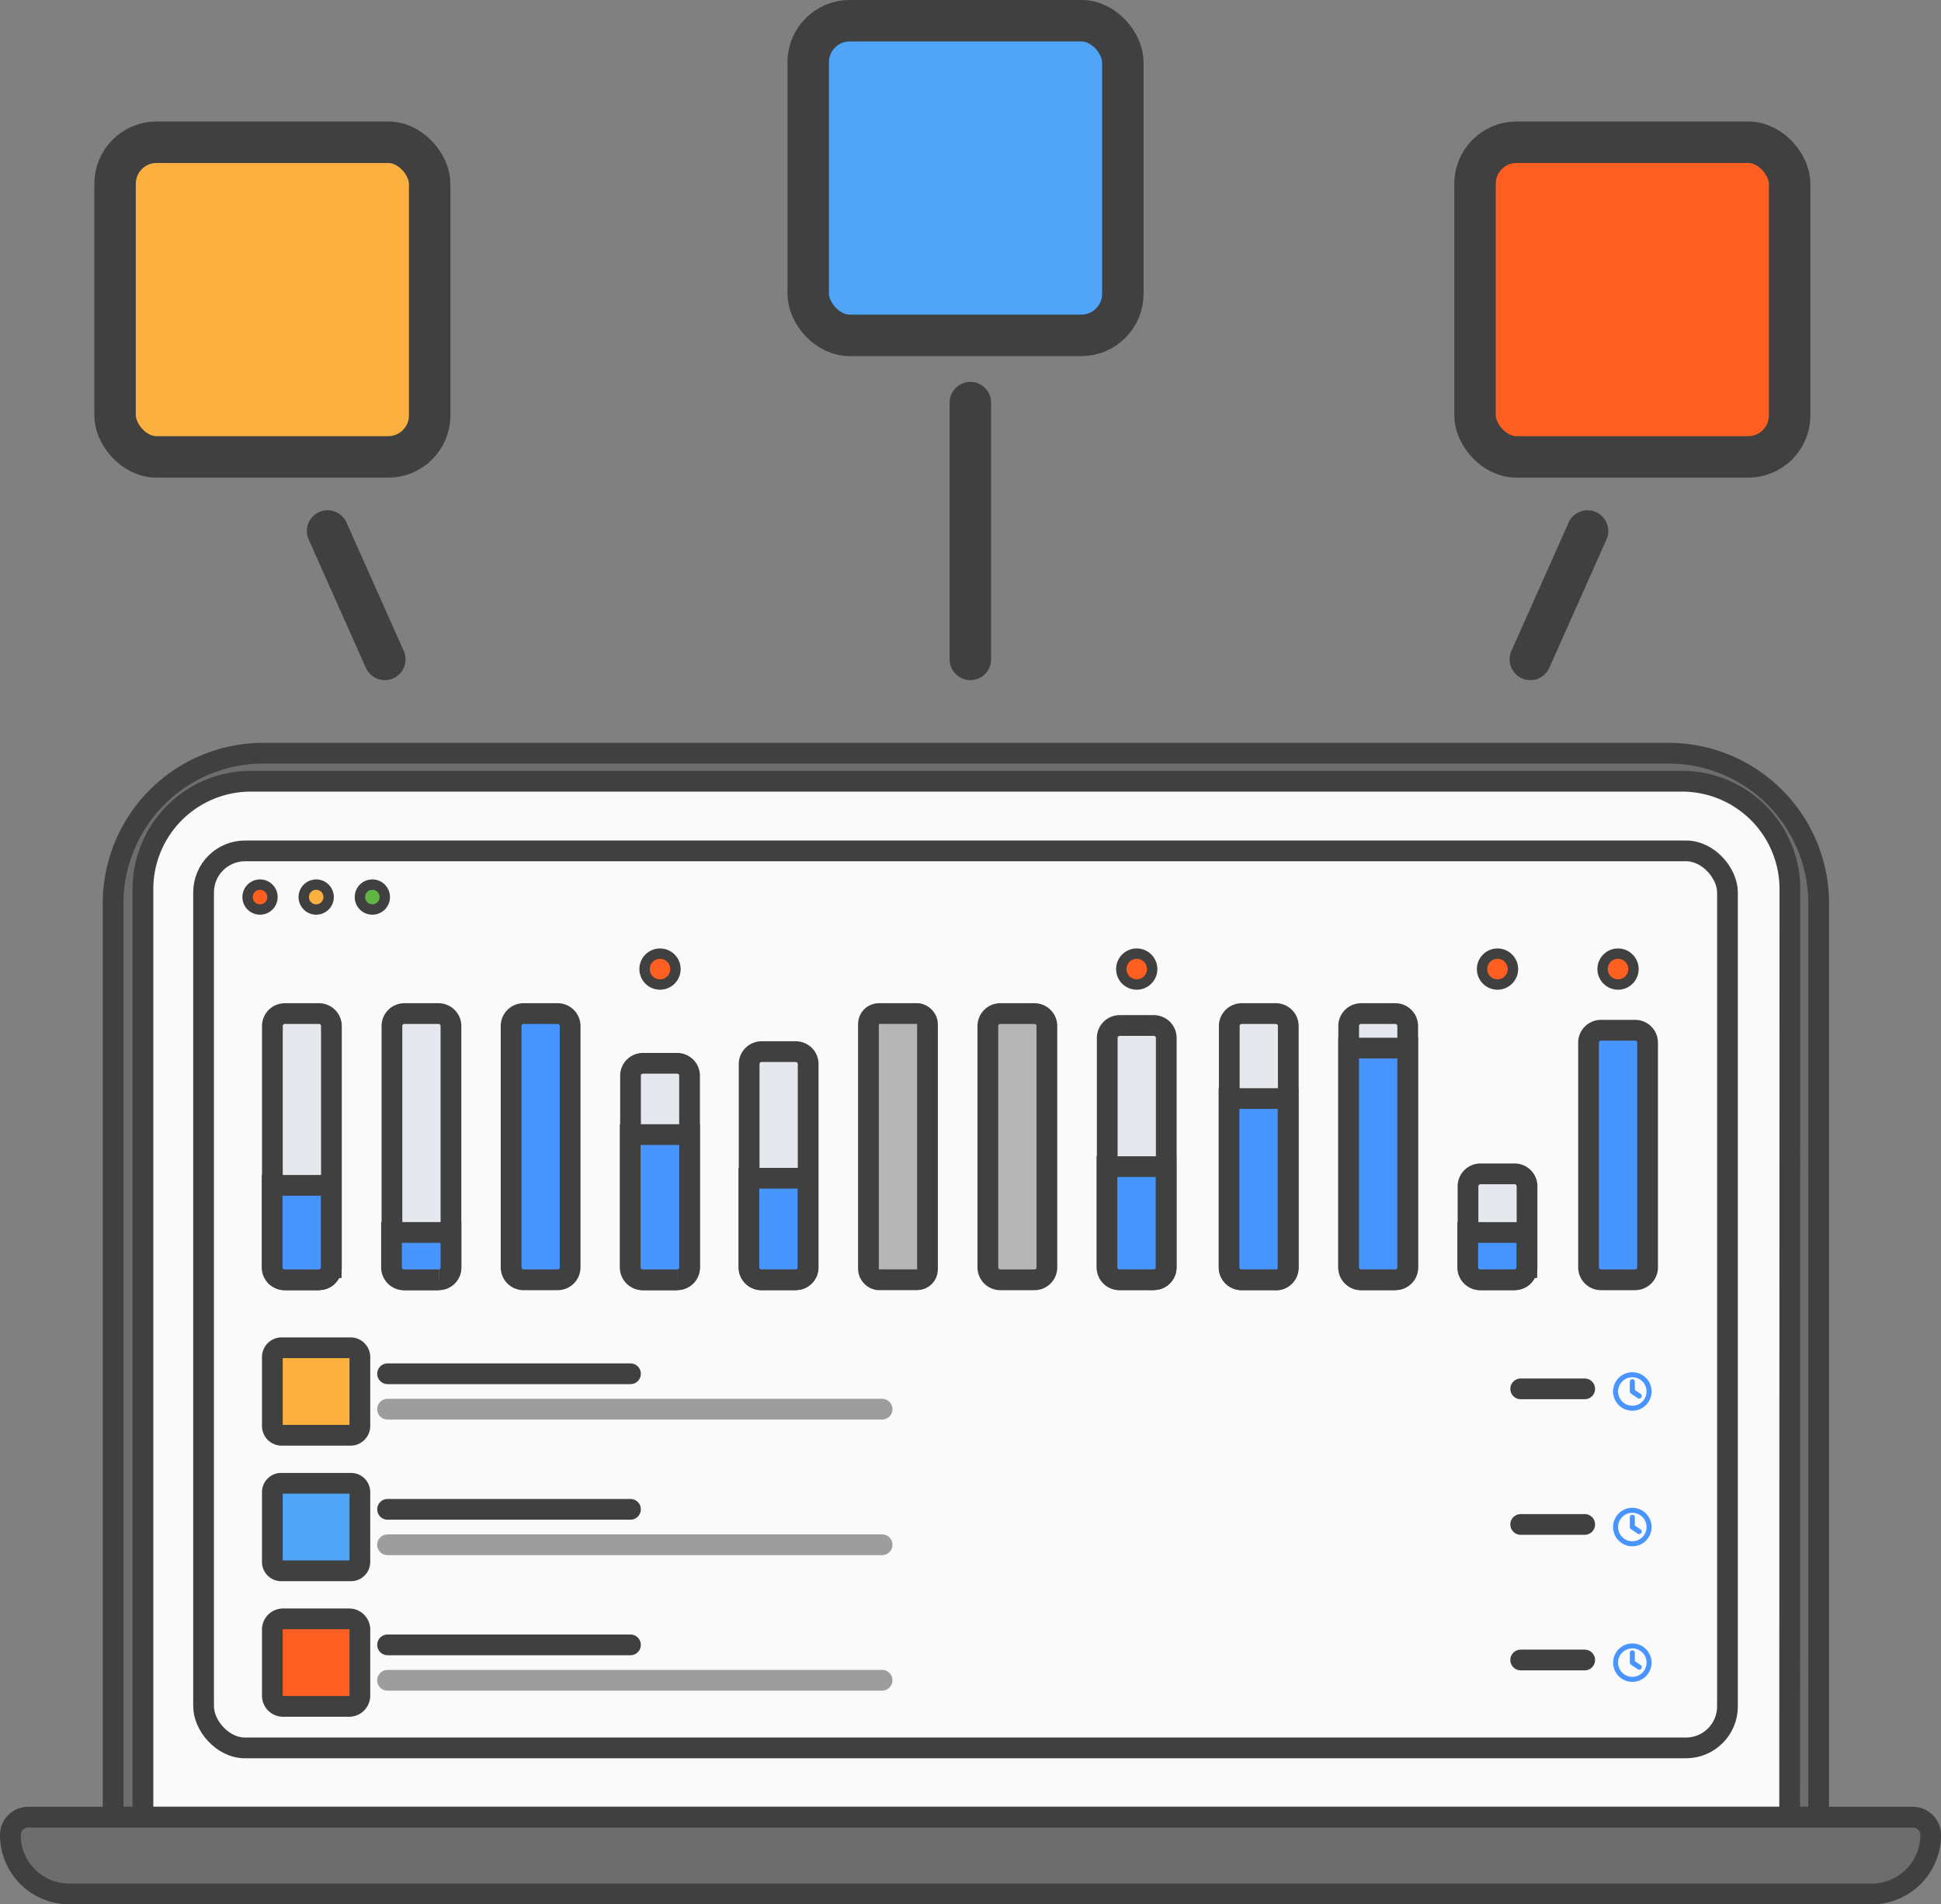 <svg xmlns="http://www.w3.org/2000/svg" width="46.795" height="45.905" viewBox="0 0 46.795 45.905">
  <rect x="0" y="0" width="46.795" height="45.905" fill="#808080" stroke="none"/>
  <g id="Icon" transform="translate(-386.602 -2998.207)">
    <g id="Group_3394" data-name="Group 3394">
      <path id="Path_5218" data-name="Path 5218" d="M50.528,117.9H9.41V95.875a3.621,3.621,0,0,1,3.621-3.621H46.908a3.621,3.621,0,0,1,3.621,3.621Z" transform="translate(379.919 2924.109)" fill="#6d6d6d"/>
      <path id="Path_5219" data-name="Path 5219" d="M50.528,117.9H9.41V95.875a3.621,3.621,0,0,1,3.621-3.621H46.908a3.621,3.621,0,0,1,3.621,3.621Z" transform="translate(379.919 2924.109)" fill="none" stroke="#404040" stroke-width="0.5"/>
      <path id="Path_5220" data-name="Path 5220" d="M51.694,119.665h-39.7V97.294a2.6,2.6,0,0,1,2.6-2.6H49.1a2.6,2.6,0,0,1,2.6,2.6Z" transform="translate(378.054 2922.345)" fill="#fafafa"/>
      <path id="Path_5221" data-name="Path 5221" d="M51.694,119.665h-39.7V97.294a2.6,2.6,0,0,1,2.6-2.6H49.1a2.6,2.6,0,0,1,2.6,2.6Z" transform="translate(378.054 2922.345)" fill="none" stroke="#404040" stroke-width="0.5"/>
      <path id="Path_5222" data-name="Path 5222" d="M45.374,186.363H1.921A1.421,1.421,0,0,1,.5,184.942a.43.43,0,0,1,.43-.43H46.366a.43.43,0,0,1,.43.43,1.421,1.421,0,0,1-1.421,1.421" transform="translate(386.352 2857.498)" fill="#6d6d6d"/>
      <path id="Path_5223" data-name="Path 5223" d="M45.374,186.363H1.921A1.421,1.421,0,0,1,.5,184.942a.43.43,0,0,1,.43-.43H46.366a.43.43,0,0,1,.43.43A1.421,1.421,0,0,1,45.374,186.363Z" transform="translate(386.352 2857.498)" fill="none" stroke="#404040" stroke-linejoin="round" stroke-width="0.5"/>
      <path id="Path_5224" data-name="Path 5224" d="M24.345,121.251h-.823a.3.3,0,0,1-.3-.3v-5.817a.3.3,0,0,1,.3-.3h.823a.3.3,0,0,1,.3.3v5.817a.3.3,0,0,1-.3.3" transform="translate(369.947 2907.806)" fill="#e5e9ee" stroke="#404040" stroke-width="0.5"/>
      <path id="Path_5225" data-name="Path 5225" d="M24.356,132.016h-.84a.3.3,0,0,1-.3-.3v-1.977h1.424v1.984a.288.288,0,0,1-.288.288" transform="translate(369.947 2897.041)" fill="#4995ff" stroke="#404040" stroke-width="0.5"/>
      <path id="Path_5227" data-name="Path 5227" d="M55.4,124.362h-.823a.3.3,0,0,1-.3-.3v-4.619a.3.3,0,0,1,.3-.3H55.4a.3.3,0,0,1,.3.3v4.619a.3.3,0,0,1-.3.3" transform="translate(347.526 2904.695)" fill="#e5e9ee" stroke="#404040" stroke-width="0.5"/>
      <path id="Path_5228" data-name="Path 5228" d="M55.41,128.842h-.84a.3.3,0,0,1-.3-.3v-3.2H55.7v3.206a.288.288,0,0,1-.288.288" transform="translate(347.526 2900.215)" fill="#4995ff" stroke="#404040" stroke-width="0.5"/>
      <path id="Path_5230" data-name="Path 5230" d="M65.689,123.638h-.823a.3.3,0,0,1-.3-.3v-4.9a.3.3,0,0,1,.3-.3h.823a.3.3,0,0,1,.3.3v4.9a.3.3,0,0,1-.3.3" transform="translate(340.097 2905.419)" fill="#e5e9ee" stroke="#404040" stroke-width="0.5"/>
      <path id="Path_5231" data-name="Path 5231" d="M65.7,131.573h-.84a.3.3,0,0,1-.3-.3v-2.147h1.424v2.154a.288.288,0,0,1-.288.288" transform="translate(340.097 2897.483)" fill="#4995ff" stroke="#404040" stroke-width="0.5"/>
      <path id="Path_5233" data-name="Path 5233" d="M96.743,122h-.823a.3.3,0,0,1-.3-.3v-5.528a.3.3,0,0,1,.3-.3h.823a.3.3,0,0,1,.3.3V121.7a.3.3,0,0,1-.3.3" transform="translate(317.676 2907.055)" fill="#e5e9ee" stroke="#404040" stroke-width="0.5"/>
      <path id="Path_5234" data-name="Path 5234" d="M96.754,130.847h-.84a.3.3,0,0,1-.3-.3v-2.427h1.424v2.434a.288.288,0,0,1-.288.288" transform="translate(317.676 2898.209)" fill="#4995ff" stroke="#404040" stroke-width="0.5"/>
      <path id="Path_5236" data-name="Path 5236" d="M128.033,131.284h-.823a.3.3,0,0,1-.3-.3V129.03a.3.3,0,0,1,.3-.3h.823a.3.3,0,0,1,.3.3v1.954a.3.3,0,0,1-.3.3" transform="translate(295.084 2897.773)" fill="#e5e9ee" stroke="#404040" stroke-width="0.5"/>
      <path id="Path_5237" data-name="Path 5237" d="M128.044,134.97h-.84a.3.3,0,0,1-.3-.3v-.839h1.424v.846a.288.288,0,0,1-.288.288" transform="translate(295.084 2894.086)" fill="#4995ff" stroke="#404040" stroke-width="0.5"/>
      <path id="Path_5239" data-name="Path 5239" d="M138.487,122.292h-.823a.3.3,0,0,1-.3-.3v-5.416a.3.3,0,0,1,.3-.3h.823a.3.3,0,0,1,.3.3v5.416a.3.3,0,0,1-.3.3" transform="translate(287.536 2906.765)" fill="#4995ff" stroke="#404040" stroke-width="0.5"/>
      <path id="Path_5240" data-name="Path 5240" d="M107.33,121.251h-.823a.3.3,0,0,1-.3-.3v-5.817a.3.3,0,0,1,.3-.3h.823a.3.3,0,0,1,.3.3v5.817a.3.3,0,0,1-.3.3" transform="translate(310.031 2907.806)" fill="#e5e9ee" stroke="#404040" stroke-width="0.5"/>
      <path id="Path_5241" data-name="Path 5241" d="M107.341,126.584h-.84a.3.3,0,0,1-.3-.3v-4.068h1.424V126.3a.288.288,0,0,1-.288.288" transform="translate(310.031 2902.472)" fill="#4995ff" stroke="#404040" stroke-width="0.5"/>
      <path id="Path_5243" data-name="Path 5243" d="M117.682,121.251h-.823a.3.3,0,0,1-.3-.3v-5.817a.3.3,0,0,1,.3-.3h.823a.3.3,0,0,1,.3.3v5.817a.3.3,0,0,1-.3.3" transform="translate(302.558 2907.806)" fill="#e5e9ee" stroke="#404040" stroke-width="0.5"/>
      <path id="Path_5244" data-name="Path 5244" d="M117.693,123.426h-.84a.3.3,0,0,1-.295-.3v-5.284h1.424v5.291a.288.288,0,0,1-.288.288" transform="translate(302.558 2905.63)" fill="#4995ff" stroke="#404040" stroke-width="0.5"/>
      <path id="Path_5246" data-name="Path 5246" d="M34.7,121.251h-.823a.3.3,0,0,1-.3-.3v-5.817a.3.3,0,0,1,.3-.3H34.7a.3.3,0,0,1,.3.3v5.817a.3.3,0,0,1-.3.3" transform="translate(362.474 2907.806)" fill="#e5e9ee" stroke="#404040" stroke-width="0.5"/>
      <path id="Path_5247" data-name="Path 5247" d="M34.707,134.966h-.84a.3.3,0,0,1-.3-.3v-.841H35v.848a.288.288,0,0,1-.288.288" transform="translate(362.474 2894.091)" fill="#4995ff" stroke="#404040" stroke-width="0.5"/>
      <path id="Path_5249" data-name="Path 5249" d="M45.047,121.251h-.823a.3.3,0,0,1-.3-.3v-5.817a.3.3,0,0,1,.3-.3h.823a.3.3,0,0,1,.3.3v5.817a.3.3,0,0,1-.3.3" transform="translate(355 2907.806)" fill="#4995ff" stroke="#404040" stroke-width="0.5"/>
      <path id="Path_5250" data-name="Path 5250" d="M56.241,110.009a.372.372,0,1,1-.372-.372.372.372,0,0,1,.372.372" transform="translate(346.645 2911.558)" fill="#ff6022" stroke="#404040" stroke-width="0.25"/>
      <path id="Path_5252" data-name="Path 5252" d="M97.585,110.009a.372.372,0,1,1-.372-.372.372.372,0,0,1,.372.372" transform="translate(316.794 2911.558)" fill="#ff6022" stroke="#404040" stroke-width="0.25"/>
      <path id="Path_5254" data-name="Path 5254" d="M128.875,110.009a.372.372,0,1,1-.372-.372.372.372,0,0,1,.372.372" transform="translate(294.202 2911.558)" fill="#ff6022" stroke="#404040" stroke-width="0.25"/>
      <path id="Path_5256" data-name="Path 5256" d="M139.329,110.009a.372.372,0,1,1-.372-.372.372.372,0,0,1,.372.372" transform="translate(286.654 2911.558)" fill="#ff6022" stroke="#404040" stroke-width="0.25"/>
      <path id="Path_5258" data-name="Path 5258" d="M86.392,121.251h-.823a.3.3,0,0,1-.3-.3v-5.817a.3.3,0,0,1,.3-.3h.823a.3.3,0,0,1,.3.3v5.817a.3.3,0,0,1-.3.3" transform="translate(325.149 2907.806)" fill="#b6b6b6" stroke="#404040" stroke-width="0.5"/>
    </g>
    <g id="Group_3378" data-name="Group 3378" transform="translate(386.713 2990.716)">
      <g id="Group_3396" data-name="Group 3396">
        <path id="Path_5259" data-name="Path 5259" d="M76.04,121.251h-.823a.3.3,0,0,1-.3-.3v-5.817a.3.3,0,0,1,.3-.3h.823a.3.3,0,0,1,.3.3v5.817a.3.3,0,0,1-.3.3" transform="translate(-54.09 -82.911)" fill="#e5e9ee"/>
        <rect id="Rectangle_3063" data-name="Rectangle 3063" width="1.424" height="6.417" rx="0.25" transform="translate(20.826 31.923)" fill="#b6b6b6" stroke="#404040" stroke-width="0.5"/>
      </g>
    </g>
    <g id="Group_3395" data-name="Group 3395" transform="translate(386.713 2990.716)">
      <path id="Path_5260" data-name="Path 5260" d="M30.813,103.955a.3.3,0,1,0,.3-.3.3.3,0,0,0-.3.3" transform="translate(-22.247 -74.84)" fill="#60b543" stroke="#404040" stroke-width="0.25"/>
      <path id="Path_5262" data-name="Path 5262" d="M25.943,103.955a.3.3,0,1,0,.3-.3.3.3,0,0,0-.3.3" transform="translate(-18.731 -74.84)" fill="#fbb040" stroke="#404040" stroke-width="0.25"/>
      <path id="Path_5264" data-name="Path 5264" d="M21.073,103.955a.3.3,0,1,0,.3-.3.3.3,0,0,0-.3.3" transform="translate(-15.215 -74.84)" fill="#ff6022" stroke="#404040" stroke-width="0.25"/>
      <path id="Path_5266" data-name="Path 5266" d="M25.106,145.918h-1.66a.225.225,0,0,1-.225-.225v-1.66a.225.225,0,0,1,.225-.225h1.66a.225.225,0,0,1,.225.225v1.66a.225.225,0,0,1-.225.225" transform="translate(-16.766 -103.829)" fill="#fbb040" stroke="#404040" stroke-width="0.5"/>
      <path id="Path_5267" data-name="Path 5267" d="M139.779,146.06a.446.446,0,1,1-.223.386.445.445,0,0,1,.223-.386m.4.072a.362.362,0,1,0,.181.314.362.362,0,0,0-.181-.314m-.181.035a.042.042,0,0,1,.042.042v.215l.149.1a.042.042,0,0,1-.046.07l-.167-.111a.042.042,0,0,1-.019-.035v-.237a.042.042,0,0,1,.042-.042" transform="translate(-100.76 -105.412)" fill="#4995ff"/>
      <path id="Path_5268" data-name="Path 5268" d="M139.954,146.862a.464.464,0,1,1,.232-.062.465.465,0,0,1-.232.062m0-.891a.426.426,0,1,0,.214.057.427.427,0,0,0-.214-.057m0,.808a.38.38,0,1,1,.19-.051.383.383,0,0,1-.19.051m0-.724a.343.343,0,1,0,.172.046.343.343,0,0,0-.172-.046m.167.515a.058.058,0,0,1-.033-.01l-.167-.111a.061.061,0,0,1-.027-.05v-.237a.06.06,0,1,1,.121,0v.2l.14.094a.06.06,0,0,1,.017.084.059.059,0,0,1-.039.026h-.012m-.167-.432a.023.023,0,0,0-.023.023v.237a.024.024,0,0,0,.011.019l.167.111a.023.023,0,0,0,.017,0,.022.022,0,0,0,.015-.01.023.023,0,0,0-.006-.032l-.157-.1v-.224a.023.023,0,0,0-.023-.023" transform="translate(-100.712 -105.365)" fill="#4995ff"/>
      <line id="Line_825" data-name="Line 825" x2="5.856" transform="translate(9.233 40.606)" fill="none" stroke="#404040" stroke-linecap="round" stroke-width="0.5"/>
      <line id="Line_826" data-name="Line 826" x2="1.543" transform="translate(36.551 40.97)" fill="none" stroke="#404040" stroke-linecap="round" stroke-width="0.5"/>
      <line id="Line_827" data-name="Line 827" x2="11.923" transform="translate(9.232 41.46)" fill="none" stroke="#404040" stroke-linecap="round" stroke-width="0.5" opacity="0.503"/>
      <line id="Line_828" data-name="Line 828" x2="5.856" transform="translate(9.233 43.874)" fill="none" stroke="#404040" stroke-linecap="round" stroke-width="0.5"/>
      <line id="Line_829" data-name="Line 829" x2="1.543" transform="translate(36.551 44.238)" fill="none" stroke="#404040" stroke-linecap="round" stroke-width="0.5"/>
      <line id="Line_830" data-name="Line 830" x2="11.923" transform="translate(9.232 44.728)" fill="none" stroke="#404040" stroke-linecap="round" stroke-width="0.5" opacity="0.5"/>
      <path id="Path_5269" data-name="Path 5269" d="M25.117,157.672H23.435a.214.214,0,0,1-.214-.214v-1.682a.214.214,0,0,1,.214-.214h1.682a.214.214,0,0,1,.214.214v1.682a.214.214,0,0,1-.214.214" transform="translate(-16.766 -112.316)" fill="#50a5f9" stroke="#404040" stroke-width="0.5"/>
      <path id="Path_5270" data-name="Path 5270" d="M139.779,157.814a.446.446,0,1,1-.223.386.445.445,0,0,1,.223-.386m.4.072a.362.362,0,1,0,.181.314.362.362,0,0,0-.181-.314m-.181.035a.042.042,0,0,1,.042.042v.215l.149.1a.042.042,0,0,1-.046.07l-.167-.111a.042.042,0,0,1-.019-.035v-.237a.042.042,0,0,1,.042-.042" transform="translate(-100.76 -113.899)" fill="#4995ff"/>
      <path id="Path_5271" data-name="Path 5271" d="M139.954,158.616a.464.464,0,1,1,.232-.062.465.465,0,0,1-.232.062m0-.891a.426.426,0,1,0,.214.057.427.427,0,0,0-.214-.057m0,.808a.38.38,0,1,1,.19-.051.383.383,0,0,1-.19.051m0-.724a.343.343,0,1,0,.172.046.343.343,0,0,0-.172-.046m.167.515a.058.058,0,0,1-.033-.01l-.167-.111a.061.061,0,0,1-.027-.05v-.237a.06.06,0,1,1,.121,0v.2l.14.094a.06.06,0,0,1,.017.084.059.059,0,0,1-.039.026h-.012m-.167-.432a.023.023,0,0,0-.023.023v.237a.024.024,0,0,0,.011.019l.167.111a.023.023,0,0,0,.017,0,.022.022,0,0,0,.015-.01.023.023,0,0,0-.006-.032l-.157-.1v-.224a.023.023,0,0,0-.023-.023" transform="translate(-100.712 -113.851)" fill="#4995ff"/>
      <line id="Line_831" data-name="Line 831" x2="5.856" transform="translate(9.233 47.141)" fill="none" stroke="#404040" stroke-linecap="round" stroke-width="0.5"/>
      <line id="Line_832" data-name="Line 832" x2="1.543" transform="translate(36.551 47.506)" fill="none" stroke="#404040" stroke-linecap="round" stroke-width="0.5"/>
      <line id="Line_833" data-name="Line 833" x2="11.923" transform="translate(9.232 47.995)" fill="none" stroke="#404040" stroke-linecap="round" stroke-width="0.5" opacity="0.5"/>
      <path id="Path_5272" data-name="Path 5272" d="M25.072,169.427H23.48a.259.259,0,0,1-.259-.259v-1.592a.259.259,0,0,1,.259-.259h1.592a.259.259,0,0,1,.259.259v1.592a.259.259,0,0,1-.259.259" transform="translate(-16.766 -120.803)" fill="#ff6022" stroke="#404040" stroke-width="0.5"/>
      <path id="Path_5273" data-name="Path 5273" d="M139.779,169.568a.446.446,0,1,1-.223.386.445.445,0,0,1,.223-.386m.4.072a.362.362,0,1,0,.181.314.362.362,0,0,0-.181-.314m-.181.035a.042.042,0,0,1,.042.042v.215l.149.1a.042.042,0,1,1-.046.07l-.167-.111a.042.042,0,0,1-.019-.035v-.237a.042.042,0,0,1,.042-.042" transform="translate(-100.76 -122.385)" fill="#4995ff"/>
      <path id="Path_5274" data-name="Path 5274" d="M139.954,170.37a.463.463,0,1,1,.232-.062.465.465,0,0,1-.232.062m0-.891a.426.426,0,1,0,.214.057.427.427,0,0,0-.214-.057m0,.808a.38.38,0,1,1,.19-.051.383.383,0,0,1-.19.051m0-.724a.343.343,0,1,0,.172.046.343.343,0,0,0-.172-.046m.167.515a.058.058,0,0,1-.033-.01l-.167-.111a.061.061,0,0,1-.027-.05v-.237a.06.06,0,1,1,.121,0v.2l.14.094a.06.06,0,0,1,.017.084.059.059,0,0,1-.039.026h-.012m-.167-.432a.023.023,0,0,0-.023.023v.237a.024.024,0,0,0,.011.019l.167.111a.023.023,0,0,0,.017,0,.022.022,0,0,0,.015-.01.023.023,0,0,0-.006-.032l-.157-.1v-.224a.023.023,0,0,0-.023-.023" transform="translate(-100.712 -122.337)" fill="#4995ff"/>
      <rect id="Rectangle_3073" data-name="Rectangle 3073" width="36.739" height="21.623" rx="1" transform="translate(4.797 28.002)" fill="none" stroke="#404040" stroke-linejoin="round" stroke-width="0.5"/>
      <line id="Line_834" data-name="Line 834" y1="9.554" transform="translate(23.283 12.419)" fill="#fafafa"/>
      <line id="Line_835" data-name="Line 835" y1="6.19" transform="translate(23.283 17.196)" fill="none" stroke="#404040" stroke-linecap="round" stroke-width="1"/>
      <line id="Line_836" data-name="Line 836" x1="3.935" y1="6.816" transform="translate(5.231 15.158)" fill="#fafafa"/>
      <line id="Line_837" data-name="Line 837" x1="1.379" y1="3.095" transform="translate(7.787 20.291)" fill="none" stroke="#404040" stroke-linecap="round" stroke-width="1"/>
      <line id="Line_840" data-name="Line 840" y1="3.095" x2="1.379" transform="translate(36.784 20.291)" fill="none" stroke="#404040" stroke-linecap="round" stroke-width="1"/>
      <rect id="Rectangle_3074" data-name="Rectangle 3074" width="7.585" height="7.585" rx="1" transform="translate(2.663 10.92)" fill="#fbb040" stroke="#404040" stroke-width="1"/>
      <rect id="Rectangle_3076" data-name="Rectangle 3076" width="7.585" height="7.585" rx="1" transform="translate(19.374 7.99)" fill="#50a5f9" stroke="#404040" stroke-width="1"/>
      <rect id="Rectangle_3078" data-name="Rectangle 3078" width="7.585" height="7.585" rx="1" transform="translate(35.45 10.92)" fill="#ff6022" stroke="#404040" stroke-width="1"/>
    </g>
  </g>
</svg>
